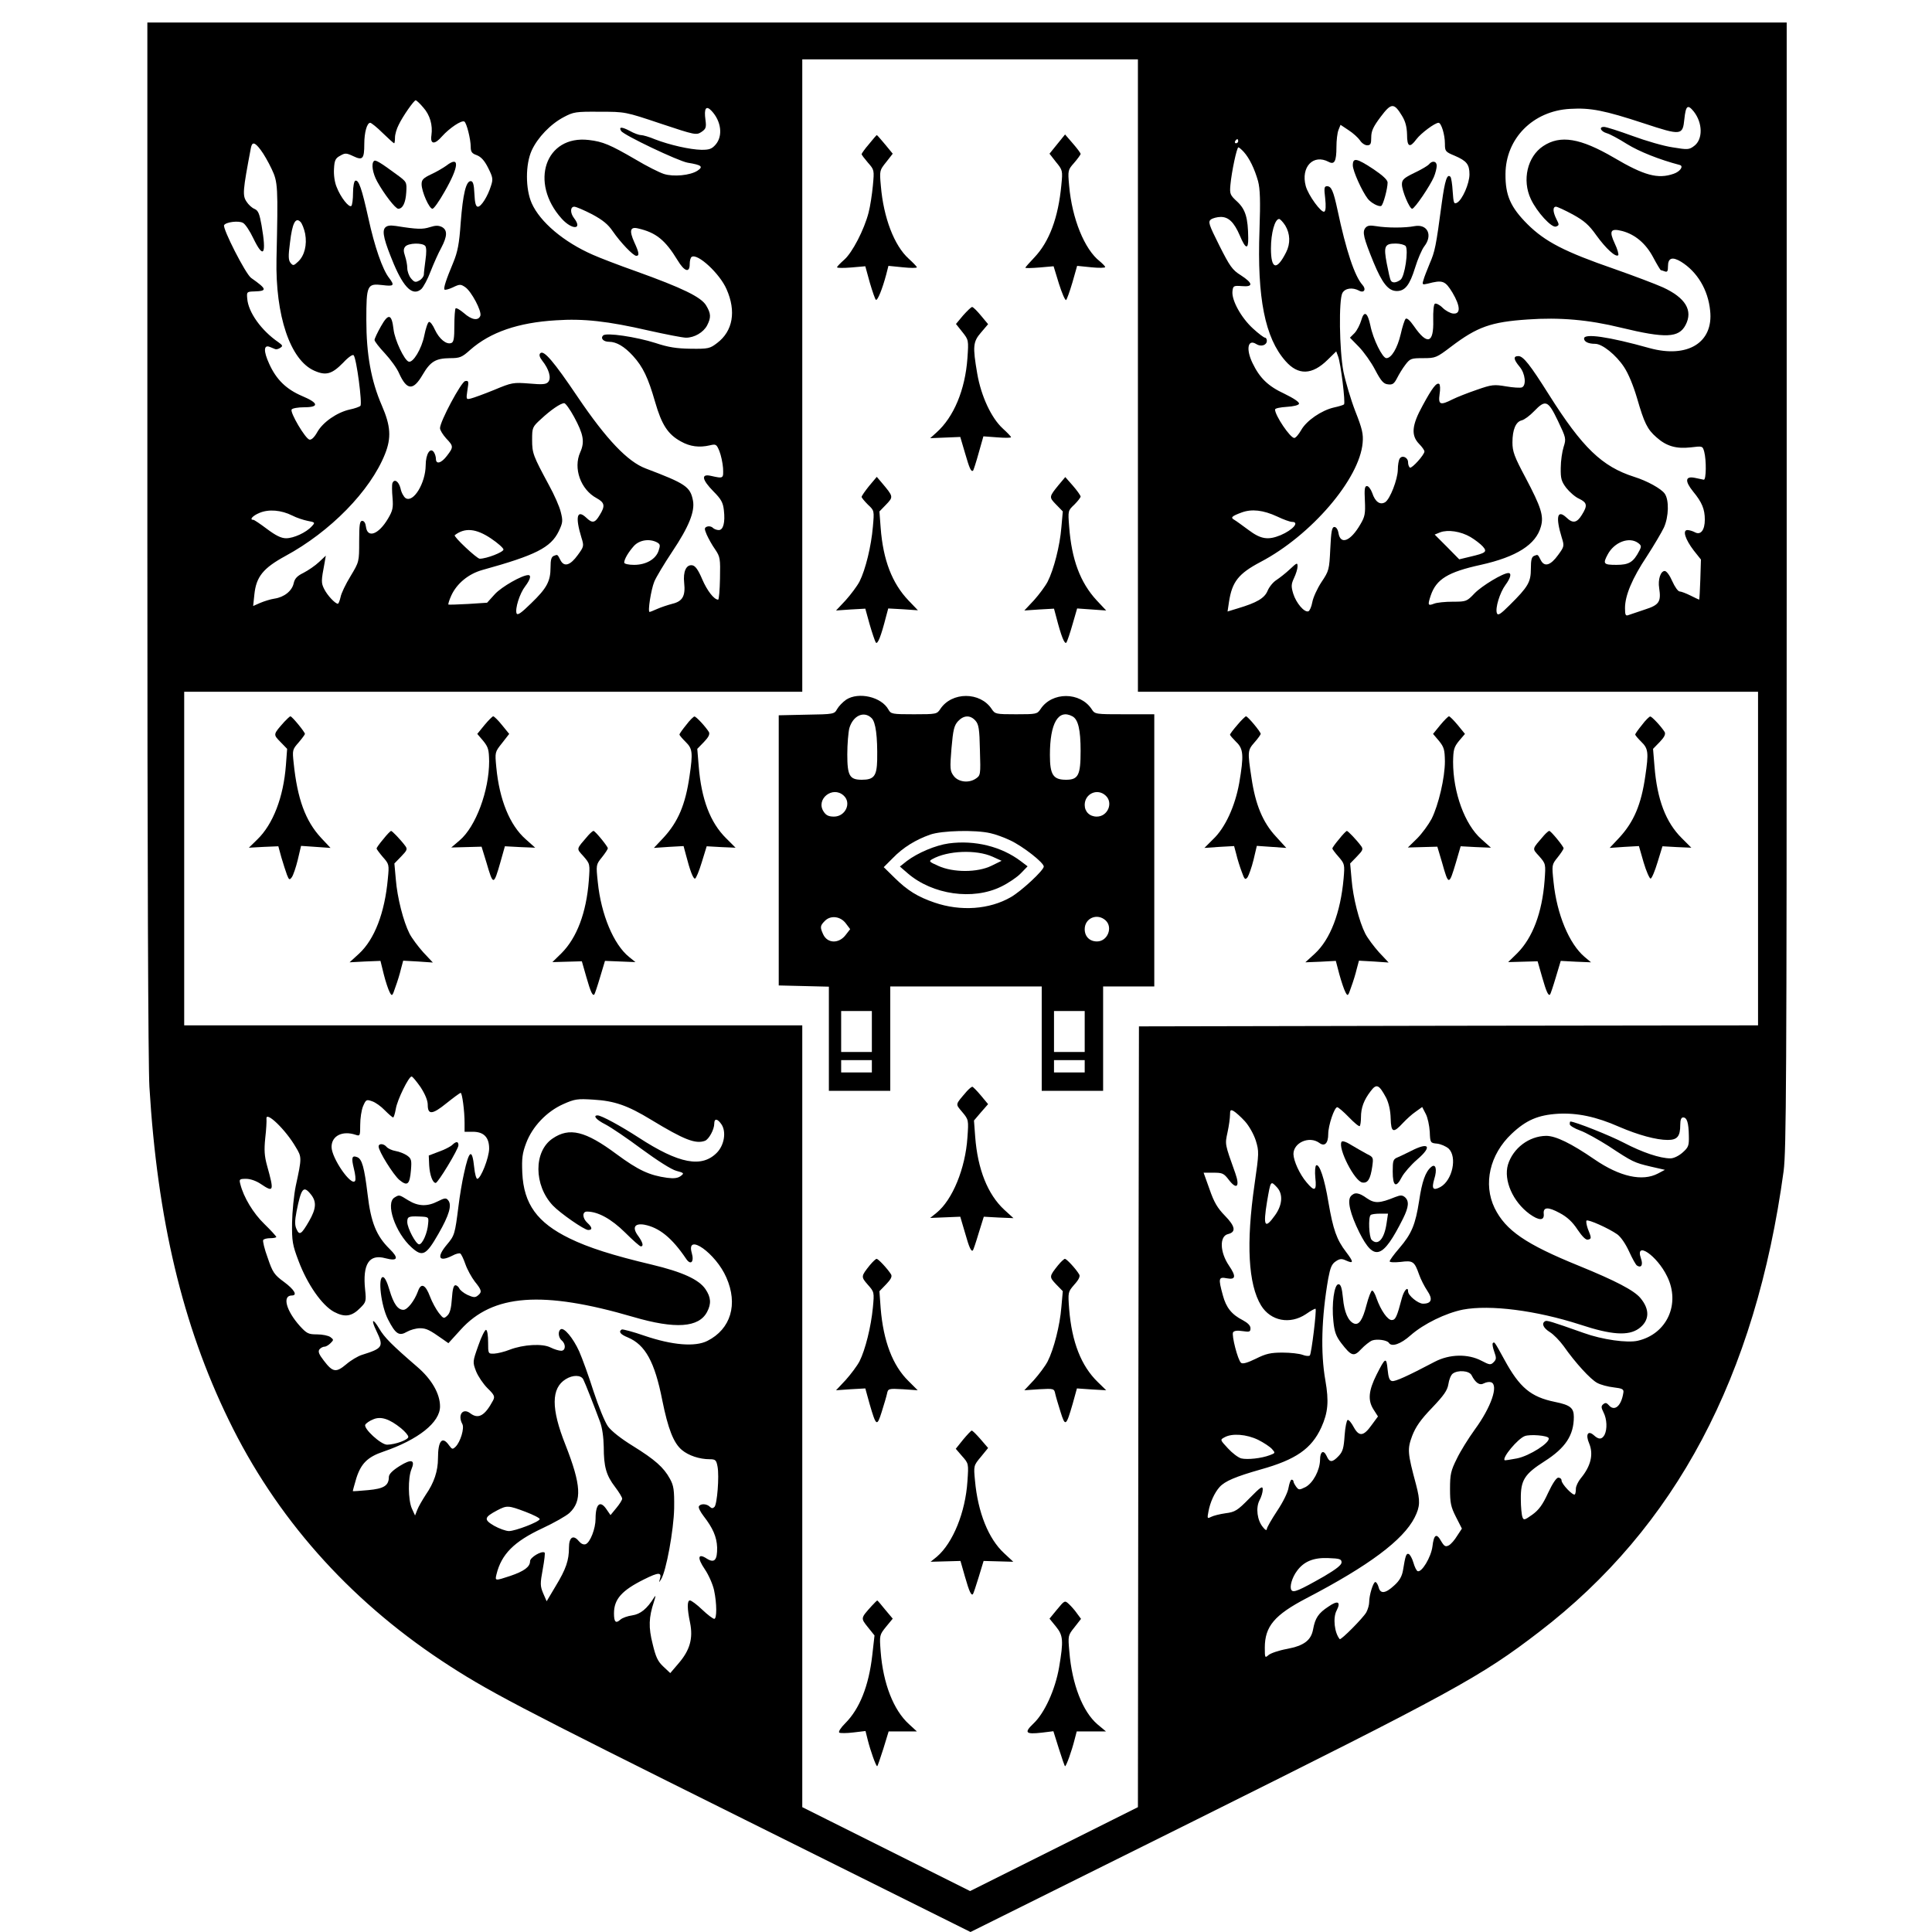 <?xml version="1.0" standalone="no"?>
<!DOCTYPE svg PUBLIC "-//W3C//DTD SVG 20010904//EN"
 "http://www.w3.org/TR/2001/REC-SVG-20010904/DTD/svg10.dtd">
<svg version="1.0" xmlns="http://www.w3.org/2000/svg"
 width="944pt" height="944pt" viewBox="0 0 944 944"
 preserveAspectRatio="xMidYMid meet">
<g transform="translate(0,944) scale(0.1,-0.1)"
fill="#000000" stroke="none">
<path d="M720 6813 c0 -1566 4 -2580 10 -2683 39 -648 162 -1165 387 -1627
230 -475 582 -873 1040 -1177 223 -147 354 -216 1482 -777 l1103 -549 1092
543 c1267 631 1401 704 1686 923 667 511 1058 1247 1195 2252 13 99 15 444 15
2862 l0 2750 -4005 0 -4005 0 0 -2517z m4840 792 l0 -1545 1515 0 1515 0 0
-815 0 -815 -1512 -2 -1513 -3 -3 -1907 -2 -1908 -410 -205 -410 -205 -410
205 -410 205 0 1910 0 1910 -1510 0 -1510 0 0 815 0 815 1510 0 1510 0 0 1545
0 1545 820 0 820 0 0 -1545z m-3492 1310 c33 -37 47 -86 40 -136 -7 -45 16
-47 52 -5 36 40 95 80 109 72 11 -7 31 -86 31 -124 0 -24 6 -32 29 -40 21 -8
38 -26 56 -62 23 -46 25 -55 14 -88 -16 -52 -48 -102 -64 -102 -10 0 -15 18
-17 63 -2 47 -7 62 -18 62 -23 0 -38 -62 -49 -203 -7 -103 -15 -143 -36 -194
-36 -86 -49 -127 -43 -133 3 -3 22 2 41 11 33 16 38 16 60 1 30 -20 82 -118
74 -140 -10 -26 -43 -20 -80 13 -19 16 -37 27 -41 23 -3 -3 -6 -42 -6 -85 0
-61 -3 -80 -15 -84 -24 -9 -59 20 -80 65 -10 23 -23 40 -29 38 -6 -2 -16 -32
-23 -67 -13 -65 -55 -134 -76 -127 -21 6 -68 105 -74 157 -9 77 -25 81 -62 15
-17 -30 -31 -60 -31 -66 0 -7 23 -36 51 -66 27 -29 59 -73 69 -97 38 -84 69
-86 115 -7 38 65 64 80 133 81 49 0 59 4 100 41 98 86 234 133 419 144 134 9
252 -4 452 -50 85 -19 167 -35 183 -35 41 0 85 26 103 60 20 39 19 58 -5 98
-25 41 -116 85 -341 166 -85 30 -181 67 -212 81 -142 62 -258 160 -299 252
-31 70 -31 190 0 258 29 63 92 129 157 163 47 25 58 27 175 26 125 0 125 0
298 -58 168 -56 174 -57 199 -41 22 15 25 22 20 59 -8 57 3 73 30 44 47 -50
56 -122 20 -164 -19 -22 -31 -26 -69 -26 -57 1 -157 24 -227 51 -28 12 -60 21
-69 21 -10 0 -35 9 -56 21 -38 20 -54 20 -41 -1 12 -20 279 -147 325 -155 68
-11 78 -19 48 -39 -35 -23 -117 -31 -164 -16 -22 7 -84 38 -139 71 -124 72
-159 87 -228 95 -212 25 -292 -208 -132 -385 51 -56 103 -53 60 3 -20 26 -19
56 1 56 9 0 48 -17 87 -37 52 -28 78 -49 101 -83 38 -55 100 -120 115 -120 16
0 14 15 -10 67 -25 56 -20 76 18 67 88 -20 133 -56 194 -156 33 -55 59 -63 59
-19 0 17 4 33 10 36 29 18 137 -82 170 -158 48 -108 31 -205 -46 -263 -35 -27
-43 -29 -128 -28 -70 1 -110 7 -173 28 -94 30 -241 52 -256 37 -14 -14 1 -31
29 -31 36 0 75 -23 117 -69 49 -54 74 -107 108 -225 32 -111 62 -158 126 -193
44 -25 90 -31 141 -19 30 7 33 6 47 -28 8 -20 16 -57 18 -83 2 -52 3 -52 -60
-38 -49 11 -43 -19 13 -76 38 -38 47 -55 51 -92 7 -60 -3 -97 -25 -97 -10 0
-23 5 -29 11 -7 7 -19 9 -28 6 -14 -6 -14 -10 -2 -39 8 -18 26 -51 41 -72 25
-37 26 -45 24 -143 -1 -56 -5 -103 -9 -103 -20 0 -54 44 -78 100 -20 47 -34
66 -49 68 -29 4 -45 -31 -39 -86 7 -64 -8 -90 -57 -102 -23 -6 -56 -17 -74
-25 -18 -8 -35 -15 -38 -15 -10 0 7 109 23 148 8 20 48 87 88 147 81 121 111
196 101 249 -13 68 -36 83 -231 157 -88 33 -192 142 -332 349 -118 175 -166
231 -183 214 -7 -7 -4 -19 10 -37 32 -40 45 -84 29 -103 -10 -12 -27 -14 -93
-8 -78 6 -85 5 -171 -31 -49 -20 -101 -39 -114 -42 -23 -6 -24 -5 -17 41 7 43
6 47 -11 44 -19 -3 -123 -197 -123 -230 0 -10 14 -32 30 -50 36 -38 37 -42 4
-85 -27 -36 -54 -44 -54 -15 0 9 -4 23 -9 31 -18 29 -41 -7 -41 -63 -1 -87
-60 -184 -98 -160 -9 6 -21 27 -25 48 -9 35 -31 49 -40 24 -2 -7 -2 -39 1 -70
4 -49 1 -63 -22 -102 -46 -78 -101 -98 -108 -39 -2 17 -9 28 -18 28 -12 0 -15
-18 -15 -100 0 -100 0 -100 -42 -170 -24 -39 -46 -85 -49 -103 -4 -18 -10 -32
-13 -32 -13 0 -51 40 -67 72 -15 30 -15 39 2 128 l6 35 -33 -31 c-19 -18 -53
-41 -76 -53 -31 -15 -43 -28 -48 -51 -8 -37 -46 -68 -94 -75 -20 -3 -51 -13
-70 -21 l-34 -15 6 57 c9 86 43 128 151 187 220 119 415 318 487 498 32 80 28
138 -15 237 -53 122 -76 251 -76 419 0 170 4 179 79 170 56 -7 60 -2 33 34
-33 41 -72 155 -102 293 -32 144 -47 189 -64 183 -6 -2 -11 -29 -11 -59 0 -31
-4 -60 -8 -64 -11 -11 -53 42 -72 92 -10 23 -15 61 -13 89 2 41 7 52 30 64 24
14 30 14 64 -2 46 -22 54 -14 54 60 0 55 13 103 29 103 5 0 33 -22 61 -50 28
-27 53 -50 56 -50 2 0 4 12 4 28 0 15 8 43 18 62 20 42 74 119 83 120 4 0 21
-16 37 -35z m4783 -42 c16 -26 23 -53 24 -90 0 -61 13 -68 46 -23 22 29 90 80
108 80 13 0 31 -57 31 -102 0 -37 2 -40 48 -59 58 -25 72 -42 72 -91 0 -45
-35 -124 -60 -138 -16 -9 -18 -3 -22 55 -2 35 -7 67 -11 71 -16 17 -27 -17
-42 -126 -29 -218 -34 -239 -59 -297 -13 -32 -28 -69 -31 -82 -7 -22 -5 -23
21 -17 73 19 85 15 121 -44 39 -66 41 -106 3 -102 -13 1 -37 14 -51 28 -15 15
-32 23 -38 20 -6 -4 -9 -37 -8 -81 3 -113 -29 -123 -94 -29 -20 29 -35 42 -41
36 -5 -5 -16 -39 -24 -75 -16 -68 -45 -117 -70 -117 -19 0 -65 93 -78 159 -14
66 -31 75 -45 25 -6 -20 -20 -48 -32 -61 l-23 -23 44 -45 c24 -25 60 -75 79
-112 29 -55 41 -69 63 -71 22 -3 30 3 44 30 9 18 27 48 41 66 23 30 28 32 87
32 60 0 65 2 136 56 128 97 195 121 375 133 154 11 297 -1 455 -40 219 -53
283 -50 316 13 37 71 0 133 -111 184 -38 17 -144 57 -235 89 -246 85 -340 134
-426 219 -83 83 -109 141 -108 246 1 173 134 308 315 318 101 6 167 -7 362
-71 182 -60 189 -59 197 21 7 66 16 74 46 37 44 -56 45 -136 2 -168 -25 -19
-32 -19 -105 -7 -43 6 -132 32 -197 56 -66 24 -128 44 -139 44 -26 0 -16 -22
14 -31 13 -3 58 -27 99 -53 60 -37 158 -76 257 -102 21 -5 3 -32 -29 -43 -77
-27 -144 -9 -293 79 -163 95 -261 112 -345 56 -77 -51 -104 -166 -60 -259 30
-64 102 -142 123 -134 16 6 16 9 2 36 -18 36 -19 61 -2 61 6 0 43 -17 82 -38
56 -31 79 -51 115 -102 47 -65 95 -109 107 -97 3 4 -4 30 -17 57 -29 62 -21
76 37 61 63 -17 115 -61 151 -129 18 -34 35 -62 37 -62 2 0 10 -3 19 -6 13 -5
16 1 16 25 0 41 21 48 64 22 79 -49 132 -137 142 -239 17 -156 -110 -234 -296
-183 -200 56 -320 73 -320 47 0 -16 21 -26 54 -26 35 0 102 -54 141 -113 22
-33 46 -92 64 -153 35 -121 50 -152 95 -191 48 -43 96 -57 167 -49 58 7 58 7
66 -21 11 -42 10 -138 -2 -137 -5 1 -25 5 -43 9 -48 10 -51 -15 -9 -67 43 -52
57 -86 57 -137 0 -51 -20 -77 -48 -62 -11 6 -28 11 -37 11 -25 0 -11 -45 31
-100 l35 -44 -3 -98 c-2 -54 -4 -98 -6 -98 -1 0 -20 9 -42 20 -22 11 -46 20
-53 20 -8 0 -24 23 -36 50 -12 28 -28 50 -37 50 -20 0 -34 -42 -27 -84 10 -66
0 -82 -69 -104 -35 -12 -71 -24 -80 -27 -15 -6 -18 -1 -18 34 0 61 35 145 107
253 35 54 72 117 83 140 24 53 26 135 4 166 -17 24 -85 62 -149 82 -157 50
-253 142 -417 402 -92 146 -125 188 -149 188 -26 0 -24 -16 6 -52 28 -33 34
-92 11 -101 -8 -3 -42 -1 -77 5 -59 10 -70 9 -144 -17 -44 -15 -97 -36 -117
-46 -61 -31 -71 -27 -64 25 4 24 3 47 -2 50 -13 8 -34 -19 -81 -106 -53 -96
-57 -145 -18 -186 15 -15 27 -32 27 -38 0 -16 -61 -84 -71 -79 -5 4 -9 15 -9
26 0 24 -29 37 -41 18 -5 -8 -9 -32 -9 -54 -1 -48 -38 -144 -62 -159 -25 -15
-49 2 -63 45 -7 19 -18 34 -26 34 -11 0 -13 -15 -10 -72 3 -63 0 -78 -22 -115
-48 -83 -97 -102 -107 -43 -3 18 -11 30 -20 30 -12 0 -16 -21 -20 -106 -5
-102 -6 -108 -43 -163 -21 -32 -41 -76 -45 -99 -4 -22 -13 -42 -19 -44 -20 -7
-60 41 -74 86 -11 36 -10 47 4 77 9 19 17 44 17 56 0 20 -3 19 -37 -13 -21
-20 -51 -43 -66 -53 -16 -10 -35 -33 -43 -52 -15 -37 -53 -59 -147 -87 l-49
-15 7 47 c15 98 46 138 154 195 248 130 484 406 499 582 4 43 -2 69 -36 155
-22 57 -48 145 -58 194 -20 107 -23 349 -5 383 13 24 49 29 81 12 25 -14 37 6
17 28 -38 42 -80 168 -122 367 -20 93 -30 115 -51 115 -14 0 -15 -9 -9 -59 4
-37 3 -61 -4 -65 -14 -9 -79 80 -91 125 -25 93 37 158 112 118 28 -15 38 2 38
73 0 31 4 68 10 83 l10 25 39 -26 c22 -14 47 -37 56 -50 8 -13 24 -24 35 -24
17 0 20 7 20 39 0 31 10 52 46 100 52 69 65 70 105 4z m-801 -123 c0 -5 -5
-10 -11 -10 -5 0 -7 5 -4 10 3 6 8 10 11 10 2 0 4 -4 4 -10z m-4776 -43 c14
-18 38 -60 53 -92 31 -65 32 -84 24 -440 -6 -277 67 -494 184 -546 58 -26 87
-17 142 39 25 27 47 42 51 36 14 -15 43 -237 33 -247 -5 -5 -28 -13 -52 -18
-63 -14 -131 -62 -158 -109 -15 -27 -29 -40 -39 -38 -20 4 -96 133 -87 147 3
6 31 11 61 11 75 0 71 21 -10 55 -77 33 -126 80 -161 158 -28 61 -27 94 3 82
9 -4 22 -9 27 -11 6 -2 17 1 25 7 13 8 11 12 -10 27 -83 57 -147 146 -152 213
-3 33 -2 34 35 35 64 2 62 11 -16 66 -27 19 -141 243 -132 258 9 15 71 23 92
11 11 -5 34 -40 51 -76 50 -103 65 -80 40 64 -10 56 -16 72 -34 80 -13 5 -30
21 -39 35 -21 31 -19 53 21 264 6 30 19 28 48 -11z m4803 -9 c28 -31 53 -83
70 -143 10 -38 12 -95 7 -240 -12 -331 27 -526 127 -639 62 -71 130 -69 206 6
l42 41 9 -24 c13 -33 37 -228 29 -235 -3 -3 -25 -10 -49 -15 -61 -14 -134 -64
-160 -110 -12 -21 -27 -39 -34 -39 -20 0 -94 110 -94 139 0 6 26 11 57 13 33
2 58 8 60 15 3 8 -26 27 -71 49 -80 37 -121 77 -156 150 -33 68 -23 119 18 93
23 -15 52 -6 52 16 0 8 -4 15 -9 15 -5 0 -32 20 -59 45 -57 52 -105 138 -100
182 3 26 5 28 46 25 57 -5 55 14 -5 53 -42 26 -54 44 -105 145 -52 104 -56
116 -41 128 9 6 31 12 48 12 38 0 65 -26 93 -91 28 -67 42 -70 41 -12 -1 98
-13 139 -53 177 -36 33 -38 38 -34 83 6 64 31 183 39 183 3 0 15 -10 26 -22z
m-4586 -400 c10 -54 -3 -107 -34 -136 -22 -21 -25 -21 -37 -7 -11 13 -12 33
-3 100 11 95 27 125 51 101 8 -8 18 -34 23 -58z m4789 40 c24 -40 26 -88 4
-131 -46 -91 -74 -84 -74 19 0 75 19 144 40 144 5 0 19 -15 30 -32z m-3475
-935 c46 -85 53 -122 30 -173 -35 -78 2 -182 80 -224 40 -22 43 -38 15 -83
-23 -39 -36 -41 -66 -12 -45 42 -54 3 -23 -98 13 -41 12 -44 -18 -85 -36 -50
-66 -60 -84 -26 -16 31 -14 29 -33 22 -12 -5 -16 -19 -16 -56 0 -68 -18 -102
-95 -176 -48 -47 -66 -60 -71 -49 -8 23 15 97 42 132 25 33 31 55 15 55 -30 0
-130 -57 -163 -93 l-38 -42 -92 -6 c-51 -3 -95 -4 -97 -3 -2 2 4 22 14 44 27
59 84 106 152 125 260 72 334 109 373 189 20 42 21 51 10 94 -6 26 -32 85 -58
132 -77 143 -82 155 -82 221 0 59 1 63 43 101 47 44 96 78 114 78 6 0 28 -30
48 -67z m4807 -19 c40 -84 41 -87 28 -128 -7 -22 -14 -68 -14 -102 -1 -52 3
-66 27 -98 16 -20 44 -45 63 -53 39 -19 42 -33 13 -79 -24 -39 -44 -43 -75
-13 -45 42 -54 3 -23 -98 13 -41 12 -44 -18 -85 -36 -50 -66 -60 -84 -26 -16
31 -14 29 -33 22 -12 -5 -16 -19 -16 -63 0 -65 -13 -88 -104 -178 -45 -45 -57
-52 -62 -39 -9 24 14 100 42 138 25 34 31 58 14 58 -26 0 -129 -62 -165 -99
-38 -40 -41 -41 -106 -41 -37 0 -79 -4 -93 -10 -29 -11 -31 -7 -15 41 27 79
84 114 244 149 175 39 270 99 294 187 15 52 1 95 -75 239 -55 103 -64 128 -64
172 0 62 16 101 45 108 13 3 40 23 61 45 56 58 68 53 116 -47z m-6184 -463
c21 -11 55 -22 75 -26 37 -7 38 -8 20 -27 -27 -30 -88 -58 -125 -58 -24 0 -50
13 -93 45 -33 25 -63 45 -67 45 -21 0 -4 20 30 34 45 19 106 14 160 -13z
m4813 -5 c29 -14 62 -26 72 -26 38 0 5 -39 -56 -65 -61 -25 -96 -20 -156 25
-30 22 -61 45 -70 50 -20 11 -13 18 36 36 49 18 105 12 174 -20z m-3842 -107
c33 -22 61 -47 61 -54 0 -13 -83 -45 -116 -45 -14 0 -130 109 -122 115 49 38
104 33 177 -16z m4786 7 c22 -13 49 -34 60 -46 23 -26 16 -32 -61 -50 l-54
-13 -60 61 -60 60 27 11 c38 14 100 5 148 -23z m-3975 -26 c16 -9 17 -14 8
-41 -14 -42 -62 -69 -120 -69 -27 0 -48 5 -48 11 0 17 21 52 48 82 27 29 76
36 112 17z m4794 -3 c16 -12 17 -17 6 -38 -29 -56 -50 -69 -112 -69 -63 0 -67
5 -43 50 32 61 105 89 149 57z m-5949 -2659 c22 -34 35 -65 35 -86 0 -50 22
-49 91 7 35 28 66 51 70 51 7 0 19 -87 19 -147 l0 -43 40 0 c54 0 80 -27 80
-82 0 -44 -41 -148 -58 -148 -5 0 -12 25 -15 56 -10 95 -25 86 -50 -30 -9 -39
-21 -111 -27 -161 -17 -135 -19 -142 -56 -186 -53 -63 -40 -88 27 -54 16 9 34
13 38 10 5 -3 16 -26 25 -52 9 -26 30 -64 46 -85 34 -42 36 -51 15 -68 -13
-11 -22 -10 -51 3 -19 9 -37 24 -40 32 -4 8 -12 15 -19 15 -9 0 -14 -21 -17
-65 -3 -45 -9 -71 -22 -83 -17 -16 -19 -16 -42 13 -13 17 -33 53 -43 80 -22
59 -44 69 -59 25 -17 -46 -51 -90 -71 -90 -27 0 -48 29 -68 97 -11 38 -23 63
-32 63 -26 0 -9 -141 25 -207 37 -72 54 -83 93 -60 16 9 44 17 63 17 31 0 47
-8 112 -54 l27 -19 60 66 c157 174 400 192 844 62 205 -60 320 -52 360 25 21
40 19 71 -8 111 -32 47 -112 84 -263 120 -190 45 -309 83 -401 128 -158 77
-224 168 -231 320 -3 71 0 96 19 146 30 80 100 154 181 190 56 25 69 27 147
22 103 -6 167 -28 282 -98 163 -99 218 -120 264 -103 19 8 45 55 45 84 0 27
16 25 36 -5 23 -36 13 -99 -22 -136 -74 -77 -186 -56 -384 73 -88 57 -182 108
-200 108 -25 0 -6 -22 38 -44 27 -14 107 -68 178 -121 75 -55 145 -100 169
-106 38 -10 39 -12 20 -26 -14 -10 -33 -12 -65 -8 -87 12 -141 37 -248 116
-152 113 -230 132 -312 76 -93 -63 -92 -228 1 -327 36 -38 154 -120 173 -120
22 0 20 13 -4 35 -25 23 -26 55 -2 55 54 0 119 -36 186 -102 37 -37 72 -68 77
-68 15 0 10 19 -12 50 -31 41 -20 64 29 56 73 -14 135 -64 204 -166 23 -35 41
-16 28 28 -29 102 118 -2 169 -120 58 -131 22 -252 -93 -310 -60 -30 -170 -21
-306 25 -57 20 -108 33 -112 31 -17 -11 -7 -24 30 -39 85 -36 131 -119 168
-307 28 -139 55 -209 96 -243 32 -27 86 -45 135 -45 29 0 33 -4 39 -36 9 -48
-2 -184 -15 -197 -8 -8 -14 -8 -23 1 -15 15 -45 16 -53 2 -4 -6 7 -27 23 -48
45 -58 64 -101 66 -153 1 -62 -13 -78 -50 -55 -44 29 -49 5 -10 -52 19 -28 39
-74 45 -102 14 -65 14 -140 1 -140 -6 0 -33 20 -59 45 -26 25 -53 45 -60 45
-14 0 -14 -39 1 -110 15 -76 -1 -133 -56 -197 l-41 -48 -34 32 c-27 25 -37 47
-52 110 -21 82 -19 130 6 206 9 28 10 35 2 23 -36 -58 -68 -83 -108 -89 -22
-3 -48 -12 -58 -21 -22 -20 -31 -12 -31 31 0 69 38 112 147 166 72 36 88 36
77 0 -5 -17 -5 -17 6 0 25 39 62 242 64 347 1 90 -2 111 -21 145 -30 55 -73
93 -181 160 -57 35 -104 72 -121 95 -16 22 -47 99 -71 172 -23 73 -55 161 -70
195 -30 66 -74 118 -90 108 -15 -9 -12 -41 5 -55 21 -18 19 -50 -3 -50 -11 0
-34 7 -52 16 -39 20 -132 15 -200 -11 -25 -10 -58 -18 -75 -19 -30 -1 -30 -1
-30 56 0 32 -4 59 -10 60 -5 2 -23 -33 -38 -77 -28 -79 -28 -80 -11 -125 10
-25 35 -62 56 -83 34 -33 37 -41 27 -60 -40 -75 -72 -93 -112 -62 -36 27 -62
-9 -38 -53 11 -20 -9 -87 -33 -111 -15 -14 -17 -13 -32 7 -33 47 -54 23 -54
-63 0 -63 -19 -120 -60 -179 -16 -25 -35 -57 -41 -73 l-11 -28 -16 35 c-18 42
-19 148 -2 190 20 47 1 53 -57 17 -35 -22 -52 -39 -53 -53 0 -43 -24 -58 -101
-65 -41 -4 -75 -6 -75 -5 -1 0 7 29 17 63 23 72 55 104 132 130 172 59 277
143 277 221 0 62 -41 133 -111 193 -124 107 -161 144 -186 187 -32 54 -42 47
-14 -11 37 -77 32 -85 -70 -117 -20 -6 -55 -27 -77 -46 -50 -42 -66 -40 -110
18 -24 31 -29 44 -21 55 6 7 17 13 25 13 7 0 20 8 29 17 16 16 16 17 -1 30
-10 7 -39 13 -65 13 -42 0 -50 4 -84 41 -67 75 -87 149 -39 149 29 0 12 29
-38 66 -48 35 -56 47 -80 118 -16 43 -25 82 -22 87 3 5 18 9 35 9 16 0 29 3
29 6 0 3 -26 32 -58 63 -54 52 -102 131 -118 196 -6 23 -4 25 29 25 20 0 49
-10 71 -25 64 -43 66 -37 31 89 -13 47 -15 76 -9 135 5 42 7 84 6 94 -5 42 94
-53 143 -138 30 -49 30 -52 0 -190 -9 -44 -17 -125 -18 -180 -1 -90 2 -108 32
-187 43 -114 114 -216 173 -248 53 -28 87 -23 129 20 27 27 29 32 23 88 -13
125 19 176 99 154 61 -16 67 0 20 46 -64 63 -91 129 -107 267 -16 131 -27 172
-51 181 -26 10 -29 -3 -16 -56 7 -27 10 -54 6 -60 -18 -29 -115 111 -115 166
0 54 53 81 118 59 21 -7 22 -5 22 49 0 31 6 72 14 91 14 32 16 34 44 24 16 -5
44 -25 62 -44 19 -19 37 -35 41 -35 3 0 9 19 13 42 7 44 63 158 77 158 5 0 24
-24 44 -52z m4718 -52 c13 -27 21 -62 22 -101 2 -70 13 -73 60 -22 17 18 44
43 62 55 l32 23 17 -33 c10 -18 18 -58 20 -88 2 -54 3 -55 36 -58 18 -2 43
-13 56 -24 43 -41 19 -155 -40 -188 -36 -19 -44 -9 -30 39 15 47 7 78 -15 59
-28 -23 -45 -71 -59 -166 -18 -115 -36 -160 -97 -231 -26 -30 -47 -59 -47 -64
0 -5 23 -6 53 -3 61 8 68 3 91 -62 8 -23 26 -58 40 -79 28 -41 21 -63 -21 -63
-24 0 -73 40 -73 60 0 27 -20 5 -30 -32 -24 -91 -31 -108 -50 -108 -20 0 -53
47 -74 106 -7 22 -17 39 -22 38 -5 -1 -17 -32 -27 -70 -19 -74 -37 -100 -61
-91 -28 11 -48 55 -54 124 -5 51 -11 68 -22 68 -21 0 -34 -97 -25 -180 5 -52
13 -74 38 -107 50 -65 62 -69 98 -30 17 18 41 37 53 42 24 9 73 2 82 -11 13
-22 58 -7 107 37 64 56 171 108 255 125 133 25 358 -4 572 -73 154 -51 236
-56 287 -20 53 38 56 93 8 150 -31 37 -121 84 -300 157 -261 106 -358 173
-412 282 -57 118 -24 262 83 363 71 67 129 92 227 98 93 5 186 -14 299 -64 93
-40 181 -64 237 -64 47 0 61 18 61 74 0 25 5 36 14 36 19 0 27 -26 28 -91 1
-47 -2 -55 -30 -80 -19 -17 -44 -29 -60 -29 -51 0 -137 29 -227 76 -69 36
-240 104 -262 104 -2 0 -3 -6 -3 -13 0 -7 23 -21 51 -31 28 -10 90 -45 139
-76 118 -78 125 -81 205 -100 l70 -16 -34 -18 c-76 -40 -186 -16 -310 69 -115
79 -190 115 -236 115 -84 -1 -162 -60 -187 -141 -22 -76 24 -181 106 -241 46
-33 72 -33 69 0 -4 35 21 36 78 5 36 -19 63 -44 87 -81 23 -34 41 -52 51 -49
18 4 18 7 -1 54 -6 18 -9 35 -6 39 8 7 107 -37 150 -67 18 -13 41 -47 58 -84
16 -35 33 -66 39 -69 21 -13 30 4 19 35 -31 89 79 14 128 -88 66 -134 -1 -281
-143 -314 -51 -12 -174 5 -265 38 -161 57 -181 63 -189 57 -18 -11 -8 -33 24
-53 18 -11 48 -42 67 -68 58 -83 132 -163 164 -180 16 -9 53 -19 81 -22 42 -5
50 -9 47 -26 -10 -66 -44 -94 -72 -60 -10 11 -16 12 -26 4 -11 -9 -11 -16 1
-40 17 -33 19 -82 5 -110 -13 -23 -28 -24 -52 -2 -29 26 -42 4 -23 -40 22 -53
8 -111 -41 -170 -13 -16 -24 -39 -24 -51 0 -13 -2 -25 -5 -28 -9 -8 -65 51
-65 68 0 8 -7 14 -16 14 -9 0 -28 -28 -50 -75 -26 -57 -45 -83 -77 -106 -38
-27 -42 -28 -48 -12 -4 10 -8 50 -8 88 -1 92 17 122 116 185 102 65 143 127
143 217 0 44 -18 58 -92 73 -118 24 -173 70 -247 206 -50 91 -49 89 -57 81 -3
-3 0 -22 7 -41 11 -31 11 -38 -3 -52 -14 -14 -19 -14 -59 7 -66 35 -157 33
-229 -5 -135 -71 -193 -97 -208 -94 -13 2 -18 17 -22 57 -6 62 -11 59 -54 -26
-39 -78 -43 -124 -16 -168 l23 -36 -31 -42 c-39 -55 -61 -58 -87 -11 -11 21
-24 37 -30 36 -5 -1 -12 -35 -15 -76 -4 -61 -9 -79 -29 -100 -31 -33 -45 -33
-59 0 -15 32 -32 22 -32 -19 -1 -51 -34 -113 -71 -133 -31 -15 -33 -15 -46 2
-7 10 -13 21 -13 26 0 4 -4 8 -9 8 -5 0 -11 -18 -15 -39 -3 -22 -27 -71 -56
-114 -27 -41 -50 -81 -50 -88 -1 -9 -8 -5 -19 9 -28 33 -36 94 -17 131 9 16
16 40 16 53 0 20 -10 13 -65 -43 -59 -60 -70 -67 -117 -73 -28 -4 -60 -12 -71
-18 -18 -9 -19 -8 -12 28 8 43 29 90 54 118 26 29 78 51 201 86 172 48 248
101 296 205 33 73 38 127 20 230 -24 136 -19 308 14 498 10 53 17 71 37 84 19
13 29 14 50 4 38 -17 38 -8 0 42 -46 60 -63 109 -86 242 -19 116 -44 190 -60
181 -5 -4 -7 -31 -4 -61 7 -64 -3 -70 -43 -22 -34 40 -63 104 -64 138 0 56 77
90 126 55 26 -20 44 -3 44 43 0 42 30 131 44 131 5 0 31 -22 57 -49 26 -27 50
-47 53 -43 3 3 6 22 6 43 0 46 14 84 47 127 29 39 41 33 76 -32z m-690 -115
c20 -22 43 -63 53 -94 16 -53 16 -60 -6 -213 -42 -289 -31 -490 32 -593 47
-76 141 -94 219 -42 24 17 45 28 47 26 6 -5 -20 -220 -28 -228 -4 -4 -20 -3
-35 3 -16 6 -60 11 -98 11 -58 0 -81 -5 -131 -30 -39 -19 -64 -27 -72 -20 -16
13 -47 135 -39 149 5 8 21 10 46 6 34 -5 39 -4 39 14 0 13 -13 26 -37 39 -55
28 -82 62 -98 122 -23 84 -21 91 20 83 43 -8 46 9 10 62 -45 66 -47 144 -5
154 41 10 36 38 -15 90 -36 37 -53 65 -75 129 l-29 81 49 0 c43 0 50 -3 75
-36 38 -49 54 -32 31 33 -52 146 -51 140 -38 201 7 32 12 70 12 85 0 24 3 26
18 18 10 -6 35 -28 55 -50z m157 -323 c30 -33 26 -86 -10 -136 -50 -70 -59
-55 -39 67 18 104 17 103 49 69z m-4721 -34 c29 -36 26 -70 -9 -131 -37 -64
-47 -71 -61 -39 -9 19 -9 40 0 87 23 115 34 128 70 83z m5671 -883 c20 -39 40
-52 61 -40 12 6 27 8 35 5 37 -14 0 -122 -80 -231 -31 -43 -71 -107 -88 -143
-29 -58 -33 -76 -33 -147 0 -68 4 -88 29 -137 l29 -57 -23 -35 c-12 -20 -30
-41 -41 -47 -16 -8 -22 -5 -37 20 -23 42 -36 34 -43 -26 -7 -52 -52 -127 -72
-120 -6 2 -15 21 -21 42 -6 21 -17 40 -23 42 -12 4 -16 -7 -28 -81 -5 -28 -17
-50 -43 -73 -43 -40 -68 -42 -76 -8 -4 14 -11 25 -16 25 -10 0 -30 -63 -30
-98 0 -13 -6 -35 -14 -50 -15 -27 -124 -137 -130 -131 -26 31 -34 105 -15 140
22 43 6 51 -40 19 -49 -32 -65 -56 -75 -111 -10 -54 -44 -80 -128 -96 -39 -7
-80 -21 -90 -30 -17 -15 -18 -14 -18 36 0 104 47 160 204 242 305 159 472 284
528 394 27 54 28 81 7 161 -42 156 -43 173 -19 238 17 44 41 79 97 137 58 61
75 85 80 116 3 21 12 44 21 51 25 19 80 15 92 -7z m-4340 -21 c9 -17 54 -132
81 -205 12 -31 18 -78 19 -125 0 -96 12 -139 55 -195 19 -25 35 -51 35 -58 0
-6 -13 -27 -29 -46 l-28 -34 -18 26 c-32 49 -55 30 -55 -44 0 -48 -26 -115
-48 -124 -11 -4 -23 2 -34 15 -27 33 -48 19 -48 -32 0 -62 -14 -104 -65 -188
l-44 -74 -17 39 c-15 36 -15 47 -2 118 8 43 12 79 9 81 -15 10 -71 -24 -71
-42 0 -28 -29 -49 -96 -72 -76 -25 -76 -25 -68 8 24 98 86 160 223 224 58 27
118 61 134 76 61 58 57 136 -20 332 -71 178 -70 277 1 321 35 22 75 21 86 -1z
m-890 -239 c19 -16 35 -34 35 -42 0 -14 -62 -37 -103 -38 -30 -1 -118 80 -107
98 4 7 21 19 39 26 37 16 79 2 136 -44z m4187 -56 c28 -14 58 -34 68 -45 17
-19 17 -20 -10 -30 -42 -16 -110 -23 -140 -16 -15 4 -44 26 -65 49 -39 42 -39
42 -17 54 37 21 108 15 164 -12z m1420 8 c8 -22 -94 -87 -155 -99 -31 -6 -58
-10 -60 -9 -14 12 64 105 98 118 26 10 113 3 117 -10z m-4999 -360 c39 -15 71
-31 69 -36 -4 -14 -120 -58 -150 -58 -15 0 -48 12 -73 26 -51 30 -49 41 15 75
48 25 54 25 139 -7z m3987 -247 c0 -13 -26 -33 -85 -68 -123 -70 -151 -82
-160 -67 -10 15 3 61 27 93 34 47 82 66 153 63 56 -2 65 -5 65 -21z"/>
<path d="M4246 8736 c-20 -23 -36 -46 -36 -49 0 -4 14 -22 31 -42 31 -35 31
-36 24 -112 -4 -42 -13 -102 -21 -132 -21 -82 -79 -195 -119 -230 -19 -17 -35
-33 -35 -37 0 -4 31 -4 69 -1 l69 6 22 -80 c13 -44 26 -82 30 -84 8 -5 32 55
50 123 l11 43 70 -7 c38 -4 69 -4 69 0 0 3 -18 22 -40 42 -71 64 -123 201
-136 355 -7 76 -6 77 26 117 l32 41 -37 45 c-21 25 -39 46 -41 46 -1 0 -19
-20 -38 -44z"/>
<path d="M5166 8736 l-38 -47 32 -41 c32 -39 33 -42 26 -111 -15 -161 -59
-278 -132 -355 -24 -25 -44 -48 -44 -50 0 -3 31 -2 69 1 l69 6 26 -85 c15 -47
30 -82 35 -80 4 3 18 42 31 86 l23 81 69 -7 c37 -4 68 -3 68 1 0 4 -12 16 -26
28 -75 58 -136 209 -150 369 -7 76 -6 78 25 113 17 20 31 39 31 43 0 4 -17 27
-38 51 l-38 44 -38 -47z"/>
<path d="M4706 7899 l-35 -42 31 -39 c31 -39 31 -40 25 -128 -11 -155 -67
-288 -151 -363 l-31 -28 74 3 73 3 23 -78 c22 -76 30 -95 40 -86 2 3 15 42 27
86 l23 81 68 -5 c37 -3 67 -3 67 1 0 3 -18 22 -40 42 -56 51 -106 158 -125
268 -23 134 -21 156 19 202 l34 40 -35 42 c-19 23 -38 42 -43 42 -5 0 -24 -19
-44 -41z"/>
<path d="M4247 7066 c-20 -25 -37 -49 -37 -54 0 -4 14 -21 31 -38 31 -29 31
-29 24 -108 -8 -95 -36 -209 -65 -267 -12 -23 -43 -64 -68 -92 l-47 -50 71 5
72 4 21 -76 c12 -42 26 -82 30 -89 9 -13 26 31 50 125 l11 41 73 -4 72 -5 -46
48 c-80 84 -124 197 -136 355 l-6 80 33 34 c36 38 36 38 -23 108 l-23 27 -37
-44z"/>
<path d="M5174 7072 c-49 -60 -49 -61 -14 -97 l33 -34 -7 -78 c-7 -89 -37
-206 -67 -265 -12 -23 -42 -63 -67 -91 l-47 -50 73 5 72 4 11 -41 c24 -93 41
-137 50 -124 4 7 18 47 30 90 l22 76 71 -5 71 -5 -47 50 c-80 87 -122 199
-134 360 -6 77 -6 78 25 107 17 17 31 35 31 40 -1 6 -18 30 -38 53 l-37 42
-31 -37z"/>
<path d="M4134 6021 c-17 -12 -36 -32 -44 -46 -13 -24 -16 -25 -149 -27 l-136
-3 0 -660 0 -660 123 -3 122 -3 0 -254 0 -255 150 0 150 0 0 255 0 255 370 0
370 0 0 -255 0 -255 150 0 150 0 0 255 0 255 125 0 125 0 0 665 0 665 -145 0
c-143 0 -145 0 -161 25 -56 85 -194 86 -250 0 -16 -24 -20 -25 -119 -25 -99 0
-103 1 -119 25 -56 86 -196 86 -252 0 -16 -24 -19 -25 -128 -25 -106 0 -113 1
-125 23 -34 62 -146 88 -207 48z m125 -90 c20 -20 29 -89 27 -205 -2 -78 -16
-96 -75 -96 -60 0 -71 20 -71 124 0 50 5 108 10 128 18 62 72 86 109 49z m981
9 c28 -15 40 -65 40 -169 0 -118 -11 -141 -71 -141 -63 0 -79 24 -79 121 0
156 41 226 110 189z m-474 -21 c16 -18 20 -40 22 -144 4 -122 3 -124 -21 -140
-35 -23 -86 -16 -108 15 -17 23 -18 36 -10 133 8 92 13 112 32 133 28 30 60
31 85 3z m-644 -366 c40 -36 9 -103 -47 -103 -26 0 -39 6 -51 25 -39 60 44
127 98 78z m1280 0 c39 -35 11 -103 -43 -103 -35 0 -59 24 -59 57 0 55 62 83
102 46z m-563 -184 c24 -5 68 -21 97 -35 62 -29 164 -109 164 -128 0 -18 -107
-118 -160 -149 -105 -61 -246 -71 -374 -27 -82 28 -132 59 -194 120 l-54 53
44 44 c50 52 112 90 183 115 57 20 222 24 294 7z m-706 -441 l21 -28 -21 -27
c-33 -45 -90 -44 -111 2 -16 35 -15 42 9 66 28 28 76 22 102 -13z m1269 15
c37 -34 10 -103 -42 -103 -36 0 -60 24 -60 60 0 54 61 80 102 43z m-1142 -543
l0 -100 -75 0 -75 0 0 100 0 100 75 0 75 0 0 -100z m1040 0 l0 -100 -75 0 -75
0 0 100 0 100 75 0 75 0 0 -100z m-1040 -170 l0 -30 -75 0 -75 0 0 30 0 30 75
0 75 0 0 -30z m1040 0 l0 -30 -75 0 -75 0 0 30 0 30 75 0 75 0 0 -30z"/>
<path d="M4636 5319 c-65 -9 -152 -46 -205 -86 l-34 -27 38 -33 c122 -105 319
-133 457 -65 35 17 78 46 96 65 l33 34 -33 25 c-95 72 -225 104 -352 87z m214
-65 l44 -20 -49 -24 c-69 -34 -187 -34 -260 -1 -45 20 -48 23 -30 33 74 42
215 48 295 12z"/>
<path d="M1389 5913 c-55 -62 -55 -61 -19 -98 l33 -34 -6 -80 c-12 -157 -63
-288 -139 -362 l-42 -41 72 4 72 3 15 -55 c9 -30 21 -68 27 -84 10 -26 13 -27
24 -12 7 10 20 48 29 85 l16 68 72 -5 72 -5 -46 49 c-77 83 -116 191 -134 365
-7 64 -6 67 24 101 17 20 31 39 31 42 0 9 -63 86 -71 86 -3 0 -16 -12 -30 -27z"/>
<path d="M2367 5897 l-35 -43 29 -34 c25 -31 28 -43 29 -100 0 -143 -65 -319
-144 -386 l-41 -35 74 2 74 2 24 -78 c33 -113 35 -113 68 2 l22 78 74 -4 74
-3 -47 42 c-77 68 -128 192 -143 351 -7 74 -7 74 28 118 l35 45 -35 43 c-19
24 -39 43 -43 43 -4 0 -23 -19 -43 -43z"/>
<path d="M3353 5898 c-18 -22 -33 -43 -33 -47 0 -4 14 -20 30 -36 34 -33 36
-53 19 -168 -20 -139 -56 -223 -127 -300 l-47 -50 73 5 72 4 11 -41 c20 -78
36 -120 45 -118 5 1 20 37 33 80 l24 78 71 -4 70 -3 -46 46 c-78 77 -121 191
-134 352 l-7 85 33 34 c22 23 29 37 24 48 -16 26 -63 77 -71 76 -4 0 -23 -18
-40 -41z"/>
<path d="M6046 5898 c-20 -23 -36 -44 -36 -48 0 -3 14 -19 30 -35 36 -34 38
-66 15 -201 -20 -112 -68 -218 -127 -274 l-43 -43 73 5 72 4 11 -41 c5 -22 17
-60 26 -84 14 -39 17 -42 29 -27 6 10 20 48 29 85 l16 68 72 -5 72 -5 -51 56
c-64 69 -100 156 -119 286 -20 130 -19 135 15 174 17 19 30 38 30 41 0 10 -63
86 -72 86 -3 0 -23 -19 -42 -42z"/>
<path d="M7037 5897 l-35 -43 29 -34 c25 -31 28 -43 29 -100 0 -80 -31 -213
-65 -281 -15 -28 -46 -71 -71 -96 l-45 -44 72 2 72 2 23 -77 c32 -114 34 -114
68 0 l23 79 74 -4 74 -3 -47 42 c-81 71 -138 228 -138 377 1 60 4 72 29 103
l29 34 -35 43 c-20 24 -39 43 -43 43 -4 0 -23 -19 -43 -43z"/>
<path d="M8023 5898 c-18 -22 -33 -43 -33 -47 0 -4 14 -20 30 -36 34 -33 36
-53 19 -168 -20 -139 -56 -223 -127 -300 l-47 -50 71 5 72 4 23 -80 c13 -44
29 -79 34 -79 6 1 21 37 34 80 l24 78 71 -4 70 -3 -46 46 c-79 78 -121 189
-134 352 l-7 85 33 34 c22 23 29 37 24 48 -16 26 -63 77 -71 76 -4 0 -23 -18
-40 -41z"/>
<path d="M1873 5340 c-18 -21 -33 -42 -33 -46 0 -3 14 -22 31 -42 30 -34 31
-36 24 -106 -15 -166 -65 -296 -141 -366 l-46 -42 75 4 76 3 16 -65 c9 -36 22
-75 29 -88 11 -21 13 -21 28 25 10 27 22 66 27 88 l11 41 72 -4 73 -5 -47 50
c-25 28 -55 68 -67 91 -30 59 -60 176 -67 265 l-7 78 33 34 c29 30 32 36 20
52 -24 32 -64 73 -69 73 -3 0 -21 -18 -38 -40z"/>
<path d="M2874 5358 c-60 -70 -59 -62 -23 -102 32 -37 32 -37 26 -119 -12
-156 -58 -279 -134 -355 l-44 -43 72 2 72 2 22 -77 c21 -74 31 -94 39 -85 2 2
15 40 28 84 l24 80 75 -3 74 -3 -31 25 c-76 61 -137 208 -153 365 -9 85 -9 86
20 122 16 20 29 40 29 44 0 9 -62 85 -70 85 -4 0 -15 -10 -26 -22z"/>
<path d="M6543 5340 c-18 -21 -33 -42 -33 -46 0 -3 14 -22 31 -41 29 -34 30
-37 24 -106 -15 -167 -65 -297 -141 -367 l-46 -42 75 3 74 4 17 -65 c10 -36
23 -75 30 -88 11 -21 13 -20 28 25 10 27 22 66 27 88 l11 41 72 -4 73 -5 -47
50 c-25 28 -55 68 -67 91 -30 59 -60 176 -67 265 l-7 78 33 34 c29 30 32 36
20 52 -24 32 -64 73 -69 73 -3 0 -21 -18 -38 -40z"/>
<path d="M7544 5358 c-60 -70 -59 -62 -23 -102 32 -37 32 -37 26 -119 -12
-156 -58 -279 -134 -355 l-44 -43 72 2 72 2 22 -77 c21 -74 31 -94 39 -85 2 2
15 40 28 84 l24 80 74 -4 74 -3 -31 26 c-76 64 -136 209 -152 365 -9 85 -9 86
20 122 16 20 29 40 29 44 0 9 -62 85 -70 85 -4 0 -15 -10 -26 -22z"/>
<path d="M4724 4108 c-58 -68 -57 -60 -22 -102 31 -37 31 -39 25 -124 -10
-151 -73 -305 -151 -368 l-31 -25 74 3 73 3 23 -78 c21 -75 31 -95 39 -86 2 2
15 40 28 84 l25 80 72 -4 73 -3 -45 41 c-81 75 -130 198 -142 356 l-6 80 34
40 35 40 -35 42 c-20 24 -39 43 -42 43 -4 0 -16 -10 -27 -22z"/>
<path d="M4250 3258 c-43 -54 -44 -56 -10 -95 32 -36 32 -37 25 -112 -9 -94
-37 -206 -65 -262 -12 -23 -43 -64 -68 -92 l-47 -50 71 5 72 4 21 -76 c32
-110 36 -112 59 -39 11 35 23 75 26 89 5 25 7 26 78 22 l72 -5 -45 45 c-77 75
-123 195 -136 356 l-6 83 33 34 c22 23 30 37 24 48 -16 26 -63 77 -71 76 -4 0
-19 -14 -33 -31z"/>
<path d="M5170 3258 c-44 -55 -44 -57 -10 -93 l33 -34 -7 -78 c-7 -89 -37
-206 -67 -265 -12 -23 -42 -63 -67 -91 l-47 -50 73 5 c71 4 73 3 78 -22 3 -14
15 -54 26 -89 23 -73 27 -71 59 39 l21 76 72 -5 71 -4 -42 41 c-80 78 -126
194 -139 356 -6 82 -6 83 25 119 22 24 30 41 24 50 -15 26 -62 77 -70 76 -4 0
-19 -14 -33 -31z"/>
<path d="M4706 2406 l-36 -45 31 -36 c32 -36 32 -36 26 -123 -10 -152 -71
-301 -149 -368 l-31 -25 73 2 73 2 22 -77 c21 -74 31 -94 39 -85 2 2 15 40 28
83 l24 79 73 -2 72 -2 -45 42 c-76 70 -128 199 -142 354 -7 73 -7 74 29 117
l35 43 -37 43 c-20 23 -39 42 -43 42 -3 0 -22 -20 -42 -44z"/>
<path d="M4259 1593 c-54 -60 -54 -59 -19 -103 l33 -41 -11 -97 c-17 -150 -62
-262 -132 -332 -22 -22 -35 -42 -29 -46 5 -3 37 -3 69 1 l59 7 11 -44 c13 -52
40 -128 46 -128 2 0 15 38 30 85 l26 85 69 0 69 0 -38 35 c-76 68 -127 199
-139 355 -6 80 -6 81 26 121 l33 40 -37 44 c-20 25 -37 45 -39 45 -1 0 -13
-12 -27 -27z"/>
<path d="M5165 1576 l-37 -45 31 -38 c36 -44 38 -69 16 -199 -19 -110 -71
-224 -125 -275 -47 -45 -40 -54 40 -45 l57 7 27 -86 c15 -47 28 -85 30 -85 6
0 33 76 46 128 l11 42 71 0 72 0 -42 35 c-72 62 -124 195 -137 354 -7 79 -7
80 25 120 l32 41 -20 27 c-11 16 -29 36 -40 46 -19 18 -21 17 -57 -27z"/>
<path d="M1827 8653 c-14 -13 -6 -60 16 -100 33 -60 89 -133 103 -133 22 0 36
30 39 80 3 51 3 51 -49 89 -79 58 -102 72 -109 64z"/>
<path d="M2180 8630 c-14 -10 -46 -29 -72 -41 -40 -19 -48 -27 -48 -49 0 -36
37 -120 53 -120 7 0 33 37 59 83 72 125 75 179 8 127z"/>
<path d="M1881 8327 c-15 -19 -4 -64 44 -179 50 -117 93 -156 134 -120 10 10
31 48 45 86 15 38 38 90 52 115 30 57 31 87 3 102 -17 8 -31 8 -59 -1 -35 -11
-60 -11 -166 6 -29 4 -43 2 -53 -9z m197 -89 c6 -8 6 -34 1 -68 -4 -30 -8 -63
-8 -72 -1 -10 -11 -23 -23 -29 -18 -10 -24 -8 -40 11 -10 12 -18 35 -18 50 0
15 -5 41 -11 59 -8 24 -8 35 1 46 15 18 84 20 98 3z"/>
<path d="M6610 8632 c0 -27 45 -127 73 -163 16 -21 55 -41 66 -35 10 6 31 85
31 114 0 13 -24 35 -70 66 -82 54 -100 57 -100 18z"/>
<path d="M6982 8637 c-6 -7 -38 -26 -72 -42 -51 -25 -60 -33 -60 -56 0 -31 37
-119 50 -119 12 0 87 111 106 155 8 19 14 44 14 55 0 23 -22 27 -38 7z"/>
<path d="M6672 8327 c-17 -20 -9 -50 39 -168 43 -104 73 -141 114 -141 40 0
63 29 89 113 13 43 34 91 45 105 43 55 16 111 -48 99 -45 -9 -134 -9 -187 0
-30 5 -43 3 -52 -8z m196 -89 c15 -20 -4 -150 -25 -165 -20 -15 -40 -17 -47
-4 -4 5 -12 42 -20 83 -16 85 -11 98 44 98 21 0 42 -6 48 -12z"/>
<path d="M2210 3846 c-8 -8 -37 -23 -65 -33 l-50 -19 2 -48 c3 -48 17 -86 32
-86 11 0 111 165 111 184 0 20 -11 20 -30 2z"/>
<path d="M1850 3838 c0 -23 71 -137 101 -163 40 -33 51 -23 57 48 4 48 2 56
-19 71 -13 9 -38 19 -56 22 -18 3 -37 12 -44 20 -14 17 -39 18 -39 2z"/>
<path d="M1928 3589 c-46 -27 3 -172 83 -244 53 -48 71 -39 131 66 53 92 67
141 48 164 -10 13 -17 12 -51 -5 -51 -26 -95 -25 -144 5 -45 28 -44 28 -67 14z
m164 -127 c-3 -46 -28 -102 -44 -102 -16 0 -58 80 -58 109 0 26 6 29 58 27 47
-2 47 -2 44 -34z"/>
<path d="M6555 3861 c-19 -31 64 -194 102 -199 26 -4 39 16 48 78 6 44 6 46
-27 62 -18 10 -52 29 -75 43 -25 16 -44 22 -48 16z"/>
<path d="M6894 3816 c-22 -11 -51 -25 -65 -31 -22 -9 -24 -16 -24 -69 0 -72
16 -83 44 -28 11 21 45 60 75 86 76 65 59 88 -30 42z"/>
<path d="M6600 3595 c-18 -22 -3 -86 42 -177 72 -143 114 -130 213 67 29 58
31 87 9 106 -13 10 -21 10 -47 0 -76 -31 -100 -32 -138 -6 -40 29 -61 31 -79
10z m175 -132 c-11 -77 -42 -112 -73 -81 -13 13 -17 110 -5 121 3 4 24 7 46 7
l39 0 -7 -47z"/>
</g>
</svg>
